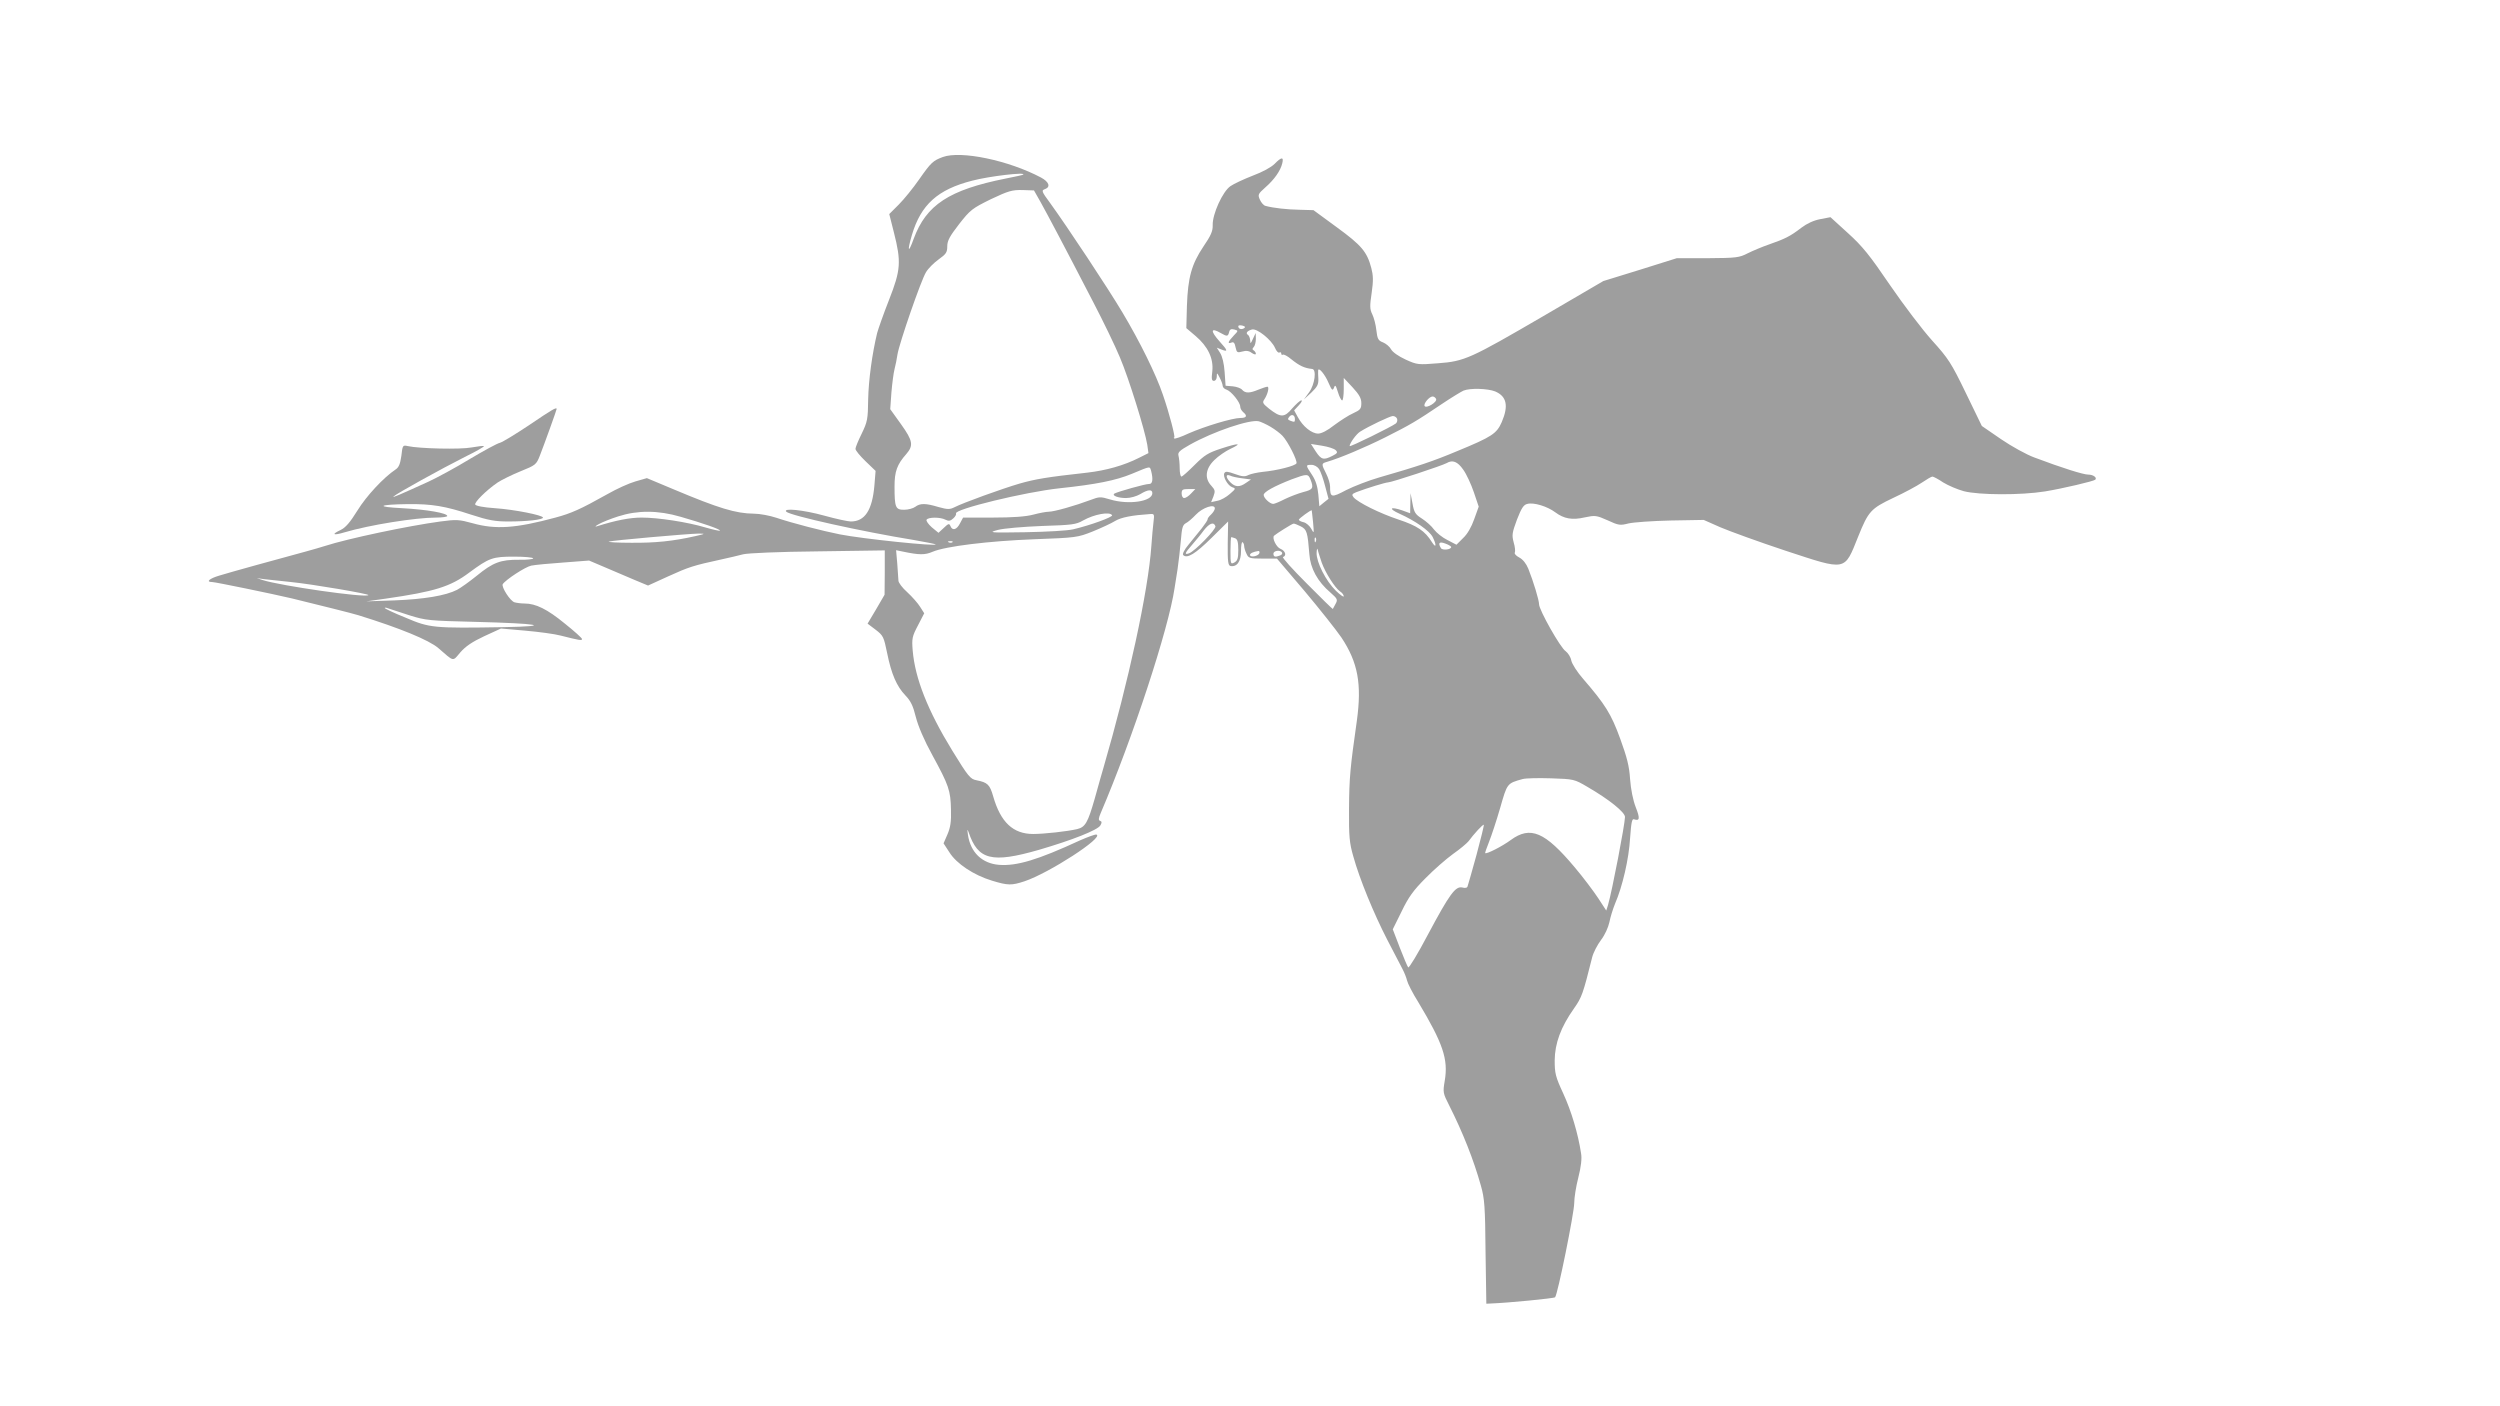 <?xml version="1.0" standalone="no"?>
<!DOCTYPE svg PUBLIC "-//W3C//DTD SVG 20010904//EN"
 "http://www.w3.org/TR/2001/REC-SVG-20010904/DTD/svg10.dtd">
<svg version="1.0" xmlns="http://www.w3.org/2000/svg"
 width="1280pt" height="720pt" viewBox="0 0 1280 720"
 preserveAspectRatio="xMidYMid meet">
<g transform="translate(0,720) scale(0.1,-0.1)"
fill="#9e9e9e" stroke="none">
<path d="M4827 6396 c-50 -19 -59 -26 -122 -116 -30 -43 -76 -100 -103 -127
l-49 -49 24 -95 c38 -150 35 -191 -25 -344 -28 -71 -55 -148 -61 -170 -25
-103 -44 -240 -46 -340 -1 -101 -4 -115 -33 -175 -18 -36 -32 -71 -32 -78 0
-8 23 -36 51 -63 l52 -50 -6 -74 c-11 -128 -49 -185 -121 -185 -14 0 -75 13
-136 30 -109 30 -214 40 -194 20 20 -20 388 -102 654 -145 58 -10 107 -20 110
-22 13 -12 -374 28 -490 51 -90 18 -242 57 -325 85 -33 11 -85 21 -115 21 -93
1 -179 27 -412 125 l-136 57 -59 -17 c-32 -9 -96 -38 -143 -65 -141 -79 -185
-98 -266 -120 -203 -55 -307 -62 -424 -29 -69 19 -83 20 -165 9 -164 -22 -476
-88 -590 -125 -22 -7 -67 -20 -100 -29 -145 -39 -394 -108 -442 -123 -51 -15
-71 -33 -37 -33 16 0 307 -60 409 -84 131 -32 312 -77 340 -86 213 -66 361
-127 409 -168 83 -72 72 -70 113 -22 27 31 61 54 123 83 l85 39 125 -11 c69
-6 150 -17 180 -25 95 -24 110 -27 110 -18 0 5 -40 41 -89 80 -89 73 -148 102
-205 102 -17 0 -40 3 -51 6 -22 5 -69 79 -61 93 15 23 116 89 146 95 19 4 94
11 166 16 l130 10 80 -34 c43 -18 111 -47 150 -64 l72 -30 103 47 c105 48 131
56 269 86 41 9 93 21 115 27 24 6 180 13 383 15 l342 5 0 -114 -1 -113 -43
-74 -44 -74 41 -31 c39 -30 42 -36 59 -119 22 -109 49 -171 94 -218 27 -28 39
-53 53 -110 12 -47 42 -118 85 -196 84 -154 93 -180 95 -278 2 -62 -3 -92 -18
-127 l-20 -46 30 -46 c36 -58 125 -117 218 -145 82 -25 100 -25 167 -3 125 42
408 225 368 239 -6 2 -44 -12 -85 -30 -216 -100 -324 -132 -414 -125 -87 7
-146 64 -159 153 -4 29 -4 33 3 15 48 -143 118 -161 361 -91 171 50 300 101
314 125 8 14 8 20 -1 23 -10 3 -9 13 3 41 162 379 347 941 378 1152 2 14 9 57
15 95 6 39 13 105 17 148 5 63 9 79 25 88 11 5 34 25 52 44 35 37 97 57 97 32
0 -7 -9 -22 -20 -32 -10 -9 -18 -20 -17 -24 1 -3 -13 -24 -30 -46 -18 -22 -49
-60 -68 -84 -22 -26 -32 -48 -27 -53 20 -20 63 7 145 88 l85 84 -2 -112 c-1
-94 2 -113 14 -116 33 -6 54 23 54 76 0 28 3 49 8 46 4 -3 8 -11 8 -19 0 -8 5
-26 12 -40 10 -23 16 -25 83 -25 l73 0 142 -167 c78 -93 162 -199 188 -237 85
-128 105 -238 79 -427 -34 -239 -39 -291 -40 -450 -1 -142 2 -175 22 -244 32
-116 105 -293 173 -425 33 -63 68 -131 78 -150 10 -19 21 -46 24 -60 3 -14 28
-64 57 -110 127 -212 155 -293 136 -404 -10 -59 -9 -63 23 -126 70 -139 125
-278 162 -410 19 -66 22 -108 24 -340 l4 -265 22 1 c85 3 324 26 330 32 13 12
98 433 98 482 0 26 9 85 21 131 14 55 19 98 14 124 -15 100 -50 217 -91 306
-40 86 -44 104 -44 170 1 87 31 170 99 266 40 57 46 74 93 262 6 24 27 64 45
88 20 26 37 64 43 91 5 26 18 68 29 95 38 87 71 230 77 335 6 84 10 102 21 97
29 -10 30 6 8 62 -14 36 -25 91 -29 144 -4 66 -16 112 -51 208 -46 126 -76
174 -190 306 -29 33 -56 75 -60 93 -3 18 -17 39 -29 48 -26 16 -136 211 -136
240 0 21 -29 117 -55 182 -11 27 -28 48 -47 58 -16 8 -26 20 -22 25 3 6 1 29
-6 52 -10 38 -8 49 17 117 23 59 34 76 53 80 33 9 103 -13 143 -43 44 -33 87
-41 151 -26 52 11 59 11 117 -15 56 -26 64 -27 107 -16 26 6 123 13 216 15
l169 3 86 -38 c47 -20 198 -75 334 -120 314 -103 299 -106 371 73 52 129 64
143 180 198 56 26 121 61 146 78 25 17 49 31 54 31 5 0 30 -13 55 -30 26 -16
73 -36 106 -45 78 -20 291 -21 416 -1 91 15 248 52 257 60 10 11 -11 26 -36
26 -25 0 -131 33 -277 88 -38 14 -115 56 -169 93 l-99 68 -82 169 c-75 155
-90 177 -172 268 -49 54 -146 182 -216 284 -104 153 -141 199 -215 266 l-90
82 -52 -10 c-33 -6 -68 -22 -97 -44 -57 -44 -84 -57 -164 -85 -35 -12 -85 -33
-111 -46 -43 -22 -57 -24 -205 -25 l-158 0 -188 -59 -188 -58 -308 -180 c-373
-217 -402 -231 -539 -241 -100 -8 -106 -8 -165 19 -37 17 -67 38 -75 53 -7 13
-26 29 -41 35 -24 9 -29 17 -34 62 -3 29 -13 66 -21 82 -13 26 -13 43 -3 110
9 62 8 89 -2 127 -22 83 -50 116 -176 208 l-120 88 -70 2 c-65 1 -137 9 -176
20 -9 2 -22 17 -28 31 -12 26 -10 30 27 63 47 41 78 86 87 123 9 35 -4 34 -39
-2 -17 -17 -62 -42 -111 -60 -46 -18 -98 -42 -115 -54 -40 -27 -93 -144 -91
-200 1 -30 -9 -53 -48 -110 -60 -90 -79 -157 -84 -304 l-3 -113 47 -40 c64
-54 93 -116 86 -181 -5 -39 -3 -49 8 -49 9 0 15 10 15 23 0 20 1 20 15 -7 8
-15 15 -34 15 -41 0 -8 9 -17 20 -20 24 -8 70 -65 70 -87 0 -9 7 -21 15 -28
23 -19 18 -30 -14 -30 -41 0 -183 -43 -265 -79 -38 -18 -71 -29 -74 -26 -3 3
-3 5 0 5 7 0 -25 124 -58 219 -35 104 -118 272 -207 421 -75 126 -283 440
-370 560 -45 61 -46 65 -26 72 29 11 20 37 -21 59 -166 88 -410 139 -503 105z
m412 -90 c-2 -2 -42 -11 -89 -20 -291 -58 -408 -135 -472 -309 -28 -78 -34
-65 -9 20 46 155 132 233 309 278 87 23 276 45 261 31z m89 -141 c35 -63 120
-223 271 -515 50 -96 111 -222 135 -280 46 -108 128 -373 140 -447 l6 -43 -48
-24 c-77 -39 -169 -65 -266 -76 -208 -23 -265 -33 -346 -56 -92 -27 -288 -98
-333 -121 -24 -12 -35 -12 -82 1 -66 20 -94 20 -119 1 -11 -8 -36 -15 -57 -15
-44 0 -49 11 -49 120 0 76 13 112 60 165 38 44 34 68 -26 152 l-56 78 6 85 c4
47 11 101 16 120 5 19 12 53 15 75 9 57 121 381 146 421 11 19 40 48 65 66 38
27 44 36 44 67 0 29 13 52 61 114 57 73 67 80 162 127 91 43 109 48 162 47
l59 -2 34 -60z m1041 -646 c-14 -8 -29 -3 -29 11 0 4 9 6 21 3 15 -4 17 -8 8
-14z m-53 -38 c-29 -31 -33 -43 -11 -35 11 5 17 -2 21 -24 6 -27 9 -29 34 -22
20 6 35 4 49 -7 12 -8 21 -10 21 -4 0 5 -5 13 -11 17 -8 4 -8 9 0 17 6 6 11
25 11 42 l-1 30 -14 -30 c-12 -26 -13 -27 -14 -8 -1 12 -6 25 -11 28 -14 9 -5
21 20 28 26 7 100 -53 118 -94 7 -17 17 -27 22 -24 6 3 10 1 10 -5 0 -6 4 -9
8 -6 5 3 24 -7 43 -23 42 -34 68 -46 107 -50 24 -2 14 -79 -15 -119 l-27 -37
38 35 c30 29 37 41 36 70 -1 19 -2 39 -1 44 2 18 35 -21 53 -64 17 -39 21 -42
28 -25 6 17 9 13 20 -22 7 -24 17 -43 22 -43 4 0 8 26 8 57 l0 58 45 -48 c34
-37 45 -56 45 -81 0 -29 -5 -35 -42 -52 -23 -10 -66 -38 -97 -61 -34 -27 -65
-43 -82 -43 -33 0 -78 36 -104 84 l-19 35 24 26 c13 14 19 25 13 25 -7 0 -27
-19 -47 -41 -40 -48 -59 -48 -119 -1 -32 26 -35 31 -23 48 17 26 26 64 15 64
-5 0 -26 -7 -46 -15 -45 -19 -67 -19 -83 -1 -6 8 -28 16 -48 18 l-37 3 -5 71
c-3 43 -12 80 -23 97 l-17 27 25 -10 c33 -13 32 -5 -10 41 -49 55 -47 74 5 44
33 -19 37 -18 43 4 3 15 11 18 26 14 22 -6 22 -6 -3 -32z m1339 -285 c59 -25
70 -73 34 -157 -26 -59 -49 -75 -229 -149 -121 -51 -202 -78 -400 -135 -52
-15 -127 -44 -167 -64 -77 -41 -83 -39 -83 18 0 15 -9 44 -20 66 -25 49 -25
52 3 60 66 19 196 74 300 126 127 64 155 80 290 171 49 33 99 63 110 68 34 14
124 11 162 -4z m-302 -39 c6 -16 -50 -50 -59 -36 -7 12 24 49 41 49 7 0 15 -6
18 -13z m-723 -103 c0 -16 -2 -16 -24 -8 -13 5 -14 9 -5 20 13 16 29 9 29 -12z
m523 2 c3 -8 0 -19 -6 -24 -20 -16 -237 -123 -237 -116 0 14 34 62 54 74 44
28 152 79 167 80 9 0 19 -6 22 -14z m-648 -41 c22 -13 50 -34 62 -47 27 -29
76 -125 71 -140 -5 -13 -99 -37 -173 -44 -27 -3 -60 -10 -73 -16 -18 -10 -33
-8 -69 5 -36 13 -48 15 -54 5 -10 -17 17 -65 41 -73 18 -6 17 -8 -13 -34 -18
-16 -46 -32 -64 -35 l-32 -7 12 30 c10 27 8 33 -11 54 -36 38 -30 88 16 132
20 20 57 45 80 56 66 31 45 32 -44 3 -68 -22 -87 -34 -138 -85 -32 -32 -62
-59 -67 -59 -5 0 -9 19 -9 43 0 23 -3 52 -6 63 -5 18 5 27 58 57 121 68 308
131 353 120 11 -3 38 -15 60 -28z m334 -120 c11 -11 9 -16 -17 -29 -45 -23
-57 -20 -85 22 l-25 39 56 -9 c32 -5 63 -15 71 -23z m653 -100 c16 -22 40 -74
54 -115 l25 -74 -23 -64 c-14 -40 -35 -77 -57 -97 l-34 -34 -46 24 c-25 12
-56 37 -69 54 -12 17 -40 42 -62 56 -33 21 -40 31 -48 77 l-10 53 -1 -51 -1
-52 -41 15 c-62 21 -72 9 -14 -17 82 -37 153 -87 170 -119 21 -42 19 -62 -4
-26 -35 56 -74 83 -171 115 -96 32 -207 87 -230 114 -10 13 -8 17 14 26 55 21
150 50 162 50 18 0 278 86 301 99 30 18 56 8 85 -34z m-738 3 c8 -13 22 -52
31 -88 l17 -64 -24 -19 -23 -19 -5 59 c-4 42 -13 72 -32 101 -34 51 -34 52 -3
52 14 0 30 -9 39 -22z m-860 -10 c11 -43 7 -67 -11 -66 -17 1 -159 -39 -177
-49 -15 -10 18 -23 59 -23 23 0 54 9 73 20 39 24 62 26 62 5 0 -43 -122 -61
-217 -32 -49 15 -55 14 -100 -3 -77 -29 -186 -60 -213 -60 -14 0 -50 -7 -80
-15 -37 -10 -105 -15 -207 -15 l-152 0 -16 -30 c-17 -33 -39 -39 -49 -13 -6
14 -10 13 -34 -10 l-27 -25 -34 28 c-18 16 -30 33 -27 39 9 14 71 14 97 0 16
-8 25 -7 40 7 10 9 16 20 14 25 -13 21 353 110 530 129 188 20 288 40 370 74
99 41 91 40 99 14z m466 -37 l45 -6 -25 -17 c-32 -23 -55 -23 -80 2 -25 25
-26 45 -2 35 9 -5 37 -11 62 -14z m350 -7 c17 -43 12 -51 -36 -63 -26 -7 -68
-23 -95 -36 -27 -14 -54 -25 -60 -25 -17 0 -49 30 -49 46 0 15 54 45 144 80
78 29 84 29 96 -2z m-612 -71 c-12 -13 -27 -23 -35 -23 -7 0 -13 10 -13 23 0
20 5 23 35 23 l35 0 -22 -23z m625 -148 c5 -57 5 -59 -9 -33 -8 15 -26 31 -39
34 -14 3 -25 9 -25 13 0 6 63 52 66 48 0 -1 4 -29 7 -62z m-3238 29 c112 -32
207 -65 201 -71 -2 -2 -35 5 -73 16 -93 28 -243 51 -328 51 -60 0 -132 -14
-230 -45 -11 -3 -6 2 10 11 17 10 62 28 100 40 99 32 204 32 320 -2z m2209 8
c5 -9 -113 -52 -199 -72 -27 -7 -138 -13 -245 -15 -186 -3 -192 -2 -140 12 32
8 127 16 225 20 153 5 174 7 210 28 57 32 137 47 149 27z m212 -34 c-3 -24 -8
-79 -11 -123 -16 -231 -117 -695 -245 -1135 -6 -19 -26 -91 -45 -159 -35 -122
-48 -146 -90 -156 -51 -12 -170 -25 -225 -25 -103 0 -167 60 -205 193 -17 60
-29 71 -85 82 -32 6 -42 18 -125 153 -125 204 -190 369 -202 511 -5 62 -3 72
27 129 l32 62 -21 33 c-11 18 -41 52 -66 75 -25 22 -45 49 -45 59 -1 10 -3 49
-6 87 l-6 69 34 -7 c85 -18 114 -18 153 -1 66 28 286 55 520 64 215 8 222 9
300 40 44 18 96 42 115 54 30 18 86 29 178 35 22 2 23 -1 18 -40z m317 -22 c6
-14 -106 -129 -135 -139 -26 -9 -22 1 15 43 17 20 45 53 60 74 29 37 51 46 60
22z m437 -1 c31 -16 35 -29 44 -143 5 -72 42 -140 108 -196 36 -32 38 -36 26
-58 -7 -12 -13 -24 -14 -26 -1 -1 -61 57 -133 130 -73 73 -128 134 -122 136
20 7 12 32 -13 42 -21 8 -44 55 -33 67 11 10 93 62 100 62 4 1 21 -6 37 -14z
m-3100 -50 c-115 -26 -205 -35 -328 -34 -70 0 -121 3 -115 6 16 6 403 40 458
41 38 0 38 -1 -15 -13z m2764 -11 c12 -5 16 -20 16 -60 0 -43 -4 -55 -20 -64
-19 -10 -20 -8 -20 60 0 38 2 70 4 70 2 0 11 -3 20 -6z m413 -16 c-3 -8 -6 -5
-6 6 -1 11 2 17 5 13 3 -3 4 -12 1 -19z m-1860 -4 c-3 -3 -12 -4 -19 -1 -8 3
-5 6 6 6 11 1 17 -2 13 -5z m2553 -25 c0 -13 -44 -18 -52 -6 -17 27 -9 36 22
24 17 -6 30 -14 30 -18z m-663 -79 c19 -53 68 -130 94 -148 11 -7 19 -18 19
-25 0 -6 -18 7 -40 28 -52 51 -100 146 -99 194 1 20 3 27 6 16 2 -11 12 -40
20 -65z m-319 48 c-5 -16 -48 -24 -48 -9 0 8 17 16 43 20 5 0 7 -5 5 -11z
m116 3 c3 -5 -1 -12 -10 -15 -25 -10 -34 -7 -34 9 0 16 35 21 44 6z m-3834
-30 c0 -4 -33 -8 -72 -7 -95 1 -134 -14 -216 -81 -37 -30 -83 -63 -102 -73
-59 -30 -169 -48 -320 -54 l-145 -5 100 14 c250 36 331 61 427 133 103 76 120
82 230 82 54 0 98 -4 98 -9z m-1240 -121 c109 -11 403 -61 396 -67 -14 -15
-451 48 -541 77 l-30 10 35 -5 c19 -2 82 -9 140 -15z m605 -170 c86 -27 102
-28 340 -34 323 -8 403 -22 145 -27 -362 -6 -380 -4 -502 48 -60 24 -108 47
-108 50 0 3 8 2 18 -2 9 -3 58 -19 107 -35z m6033 -879 c112 -65 192 -130 192
-154 -1 -40 -65 -374 -87 -451 l-9 -28 -41 63 c-23 35 -77 107 -121 159 -152
181 -226 213 -327 139 -45 -33 -124 -73 -131 -67 -1 2 8 28 20 58 12 30 38
108 57 174 36 126 35 125 114 147 17 5 83 6 147 4 116 -4 118 -4 186 -44z
m-568 -347 c-23 -82 -43 -155 -46 -162 -2 -8 -12 -10 -27 -6 -35 8 -65 -33
-176 -241 -51 -97 -97 -173 -101 -168 -4 4 -23 50 -43 101 l-36 94 45 91 c35
73 61 109 122 170 42 43 106 99 142 125 36 25 71 55 79 65 27 37 74 88 78 84
2 -2 -15 -71 -37 -153z"/>
<path d="M2710 5024 c-69 -46 -136 -87 -150 -91 -14 -3 -84 -41 -156 -84 -72
-44 -167 -95 -210 -115 -149 -68 -189 -85 -179 -76 15 15 247 143 364 202 57
28 101 53 99 56 -3 2 -31 -1 -64 -7 -57 -11 -268 -6 -326 7 -26 6 -27 4 -33
-50 -6 -42 -13 -59 -30 -70 -60 -40 -149 -135 -195 -210 -38 -61 -60 -87 -87
-100 -49 -23 -37 -29 23 -11 125 37 360 75 467 75 31 0 57 4 57 8 0 15 -103
33 -230 40 -141 7 -124 19 30 21 121 1 189 -10 322 -54 89 -29 123 -35 191
-35 94 0 177 9 177 20 0 12 -145 41 -245 48 -60 4 -100 12 -102 19 -4 12 56
72 114 112 21 14 74 40 118 58 77 31 81 34 99 80 25 64 86 234 86 239 0 11
-25 -4 -140 -82z"/>
</g>
</svg>
